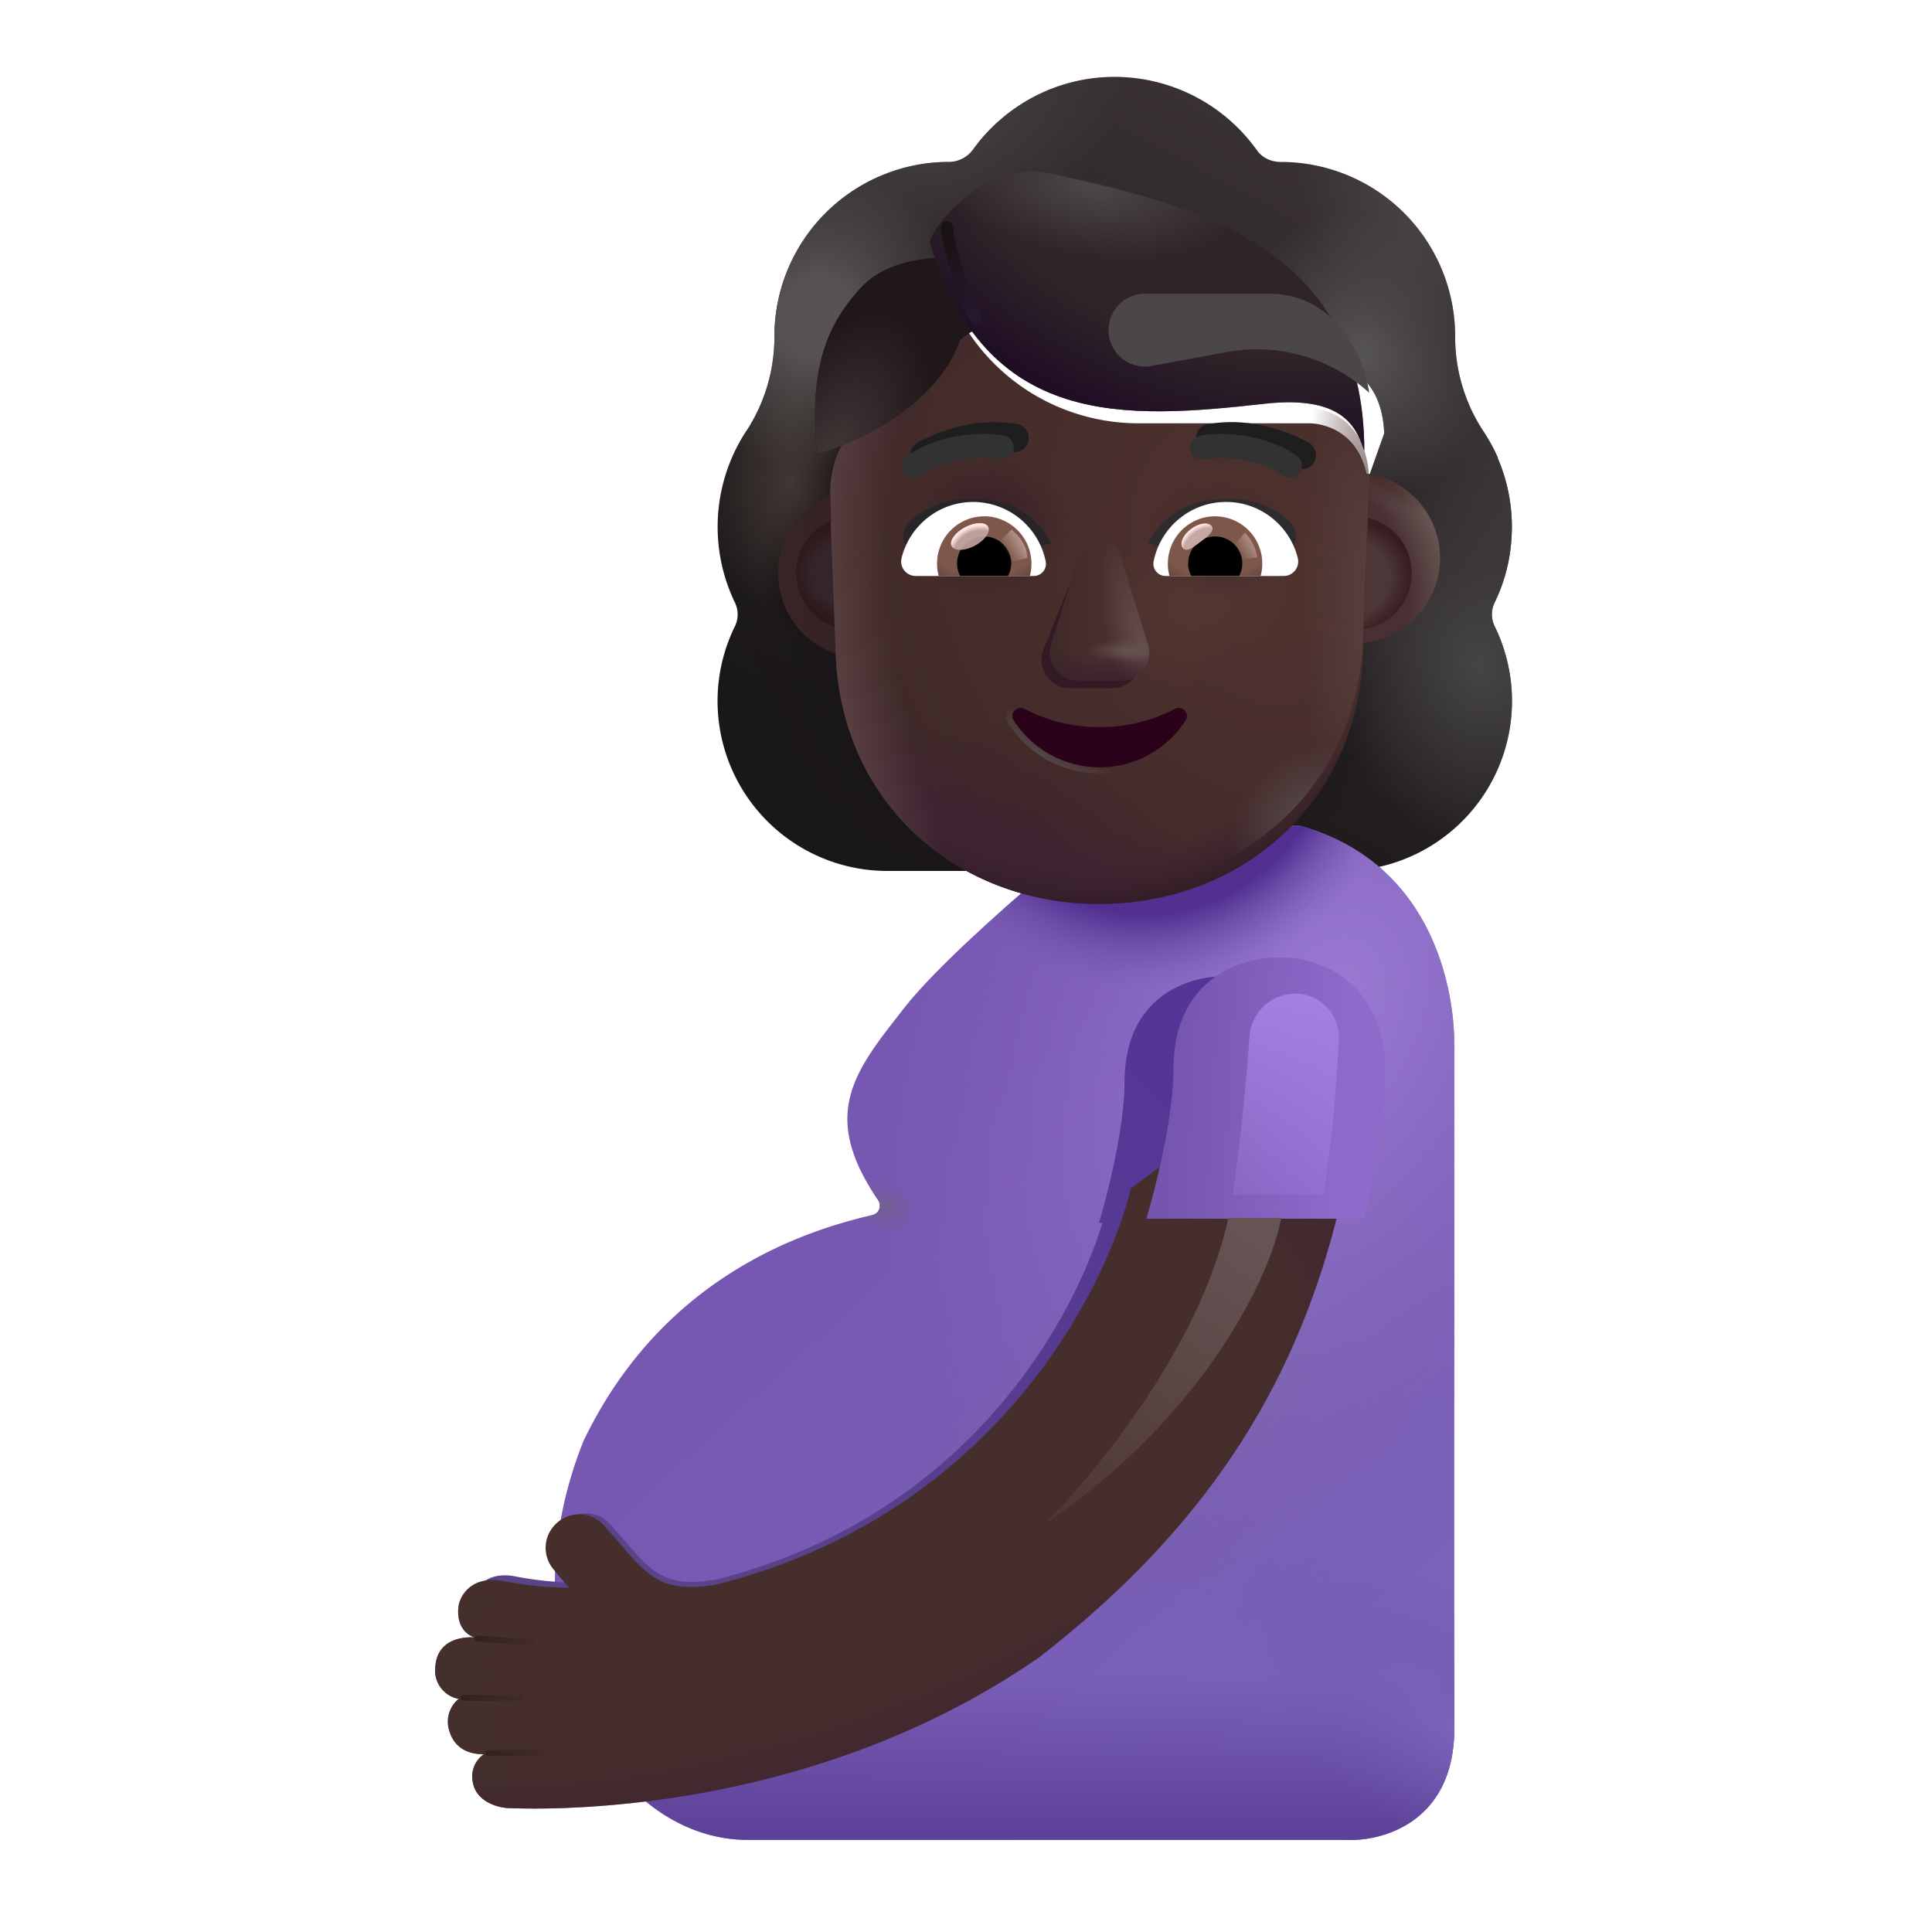 <svg xmlns="http://www.w3.org/2000/svg" fill="none" viewBox="0 0 32 32"><g fill-rule="evenodd" clip-rule="evenodd" filter="url(#svg-dd7e0a62-b08e-4220-83e1-382b5c344884-a)"><path fill="url(#svg-bc1b0e7f-1495-419b-8446-256119993c9a-b)" d="M24.507 10.727c.186-.381.284-.806.284-1.25 0-.409-.085-.793-.236-1.143h.005a3 3 0 0 0-.246-.45l-.002-.002a2.84 2.84 0 0 1-.46-1.551v-.009a2.89 2.89 0 0 0-2.89-2.89c-.16 0-.31-.07-.4-.203a2.9 2.9 0 0 0-2.348-1.206c-.966 0-1.826.479-2.349 1.206a.5.5 0 0 1-.399.204h-.074a2.89 2.89 0 0 0-2.815 2.89v.008c0 .55-.16 1.09-.46 1.551l-.003.003a2.89 2.89 0 0 0-.193 2.842.45.45 0 0 1 0 .399 2.814 2.814 0 0 0 2.535 4.05h7.516a2.814 2.814 0 0 0 2.535-4.05.45.45 0 0 1 0-.399m-10.738-2.34h-.01l1.05 2.063c.107 2.454 1.065 0 3.405 0s3.36 2.732 3.468.277l.995-2.8c-.047-1.09-.837-1.167-.995-1.167h-2.82a3.38 3.38 0 0 1-2.793-1.465.23.23 0 0 0-.404.044l-.072.17a2.02 2.02 0 0 1-1.132 1.117c-.207.107-.692.43-.71 1.26l.01.268z"/><path fill="url(#svg-bb753ce8-629a-42c4-af30-0c9ac4bc17fa-c)" d="M24.507 10.727c.186-.381.284-.806.284-1.25 0-.409-.085-.793-.236-1.143h.005a3 3 0 0 0-.246-.45l-.002-.002a2.84 2.84 0 0 1-.46-1.551v-.009a2.89 2.89 0 0 0-2.89-2.89c-.16 0-.31-.07-.4-.203a2.9 2.9 0 0 0-2.348-1.206c-.966 0-1.826.479-2.349 1.206a.5.5 0 0 1-.399.204h-.074a2.89 2.89 0 0 0-2.815 2.89v.008c0 .55-.16 1.09-.46 1.551l-.003.003a2.89 2.89 0 0 0-.193 2.842.45.45 0 0 1 0 .399 2.814 2.814 0 0 0 2.535 4.05h7.516a2.814 2.814 0 0 0 2.535-4.05.45.45 0 0 1 0-.399m-10.738-2.34h-.01l1.05 2.063c.107 2.454 1.065 0 3.405 0s3.36 2.732 3.468.277l.995-2.8c-.047-1.09-.837-1.167-.995-1.167h-2.82a3.38 3.38 0 0 1-2.793-1.465.23.23 0 0 0-.404.044l-.072.17a2.02 2.02 0 0 1-1.132 1.117c-.207.107-.692.43-.71 1.26l.01.268z"/><path fill="url(#svg-cd98f285-8cc9-4f3c-8ebc-49899e551c7e-d)" d="M24.507 10.727c.186-.381.284-.806.284-1.25 0-.409-.085-.793-.236-1.143h.005a3 3 0 0 0-.246-.45l-.002-.002a2.84 2.84 0 0 1-.46-1.551v-.009a2.89 2.89 0 0 0-2.89-2.89c-.16 0-.31-.07-.4-.203a2.9 2.9 0 0 0-2.348-1.206c-.966 0-1.826.479-2.349 1.206a.5.5 0 0 1-.399.204h-.074a2.89 2.89 0 0 0-2.815 2.89v.008c0 .55-.16 1.09-.46 1.551l-.003.003a2.89 2.89 0 0 0-.193 2.842.45.45 0 0 1 0 .399 2.814 2.814 0 0 0 2.535 4.05h7.516a2.814 2.814 0 0 0 2.535-4.05.45.45 0 0 1 0-.399m-10.738-2.34h-.01l1.05 2.063c.107 2.454 1.065 0 3.405 0s3.36 2.732 3.468.277l.995-2.8c-.047-1.09-.837-1.167-.995-1.167h-2.82a3.38 3.38 0 0 1-2.793-1.465.23.23 0 0 0-.404.044l-.072.17a2.02 2.02 0 0 1-1.132 1.117c-.207.107-.692.43-.71 1.26l.01.268z"/><path fill="url(#svg-f6a61331-508d-4d37-addb-0a2064e63d24-e)" d="M24.507 10.727c.186-.381.284-.806.284-1.25 0-.409-.085-.793-.236-1.143h.005a3 3 0 0 0-.246-.45l-.002-.002a2.84 2.84 0 0 1-.46-1.551v-.009a2.89 2.89 0 0 0-2.89-2.89c-.16 0-.31-.07-.4-.203a2.9 2.9 0 0 0-2.348-1.206c-.966 0-1.826.479-2.349 1.206a.5.5 0 0 1-.399.204h-.074a2.89 2.89 0 0 0-2.815 2.89v.008c0 .55-.16 1.09-.46 1.551l-.003.003a2.89 2.89 0 0 0-.193 2.842.45.45 0 0 1 0 .399 2.814 2.814 0 0 0 2.535 4.05h7.516a2.814 2.814 0 0 0 2.535-4.05.45.45 0 0 1 0-.399m-10.738-2.34h-.01l1.05 2.063c.107 2.454 1.065 0 3.405 0s3.36 2.732 3.468.277l.995-2.8c-.047-1.09-.837-1.167-.995-1.167h-2.82a3.38 3.38 0 0 1-2.793-1.465.23.23 0 0 0-.404.044l-.072.17a2.02 2.02 0 0 1-1.132 1.117c-.207.107-.692.43-.71 1.26l.01.268z"/><path fill="url(#svg-da92e9cc-63a0-412b-96cb-4e73b5a45426-f)" d="M24.507 10.727c.186-.381.284-.806.284-1.25 0-.409-.085-.793-.236-1.143h.005a3 3 0 0 0-.246-.45l-.002-.002a2.84 2.84 0 0 1-.46-1.551v-.009a2.89 2.89 0 0 0-2.89-2.89c-.16 0-.31-.07-.4-.203a2.9 2.9 0 0 0-2.348-1.206c-.966 0-1.826.479-2.349 1.206a.5.5 0 0 1-.399.204h-.074a2.89 2.89 0 0 0-2.815 2.89v.008c0 .55-.16 1.09-.46 1.551l-.003.003a2.89 2.89 0 0 0-.193 2.842.45.45 0 0 1 0 .399 2.814 2.814 0 0 0 2.535 4.05h7.516a2.814 2.814 0 0 0 2.535-4.05.45.45 0 0 1 0-.399m-10.738-2.34h-.01l1.05 2.063c.107 2.454 1.065 0 3.405 0s3.36 2.732 3.468.277l.995-2.8c-.047-1.09-.837-1.167-.995-1.167h-2.82a3.38 3.38 0 0 1-2.793-1.465.23.23 0 0 0-.404.044l-.072.17a2.02 2.02 0 0 1-1.132 1.117c-.207.107-.692.43-.71 1.26l.01.268z"/><path fill="url(#svg-11ca3d12-88fa-4787-8431-d1dfb02e5b24-g)" d="M24.507 10.727c.186-.381.284-.806.284-1.25 0-.409-.085-.793-.236-1.143h.005a3 3 0 0 0-.246-.45l-.002-.002a2.84 2.84 0 0 1-.46-1.551v-.009a2.89 2.89 0 0 0-2.89-2.89c-.16 0-.31-.07-.4-.203a2.9 2.9 0 0 0-2.348-1.206c-.966 0-1.826.479-2.349 1.206a.5.5 0 0 1-.399.204h-.074a2.89 2.89 0 0 0-2.815 2.89v.008c0 .55-.16 1.09-.46 1.551l-.003.003a2.89 2.89 0 0 0-.193 2.842.45.45 0 0 1 0 .399 2.814 2.814 0 0 0 2.535 4.05h7.516a2.814 2.814 0 0 0 2.535-4.05.45.45 0 0 1 0-.399m-10.738-2.34h-.01l1.05 2.063c.107 2.454 1.065 0 3.405 0s3.36 2.732 3.468.277l.995-2.8c-.047-1.09-.837-1.167-.995-1.167h-2.82a3.38 3.38 0 0 1-2.793-1.465.23.23 0 0 0-.404.044l-.072.17a2.02 2.02 0 0 1-1.132 1.117c-.207.107-.692.43-.71 1.26l.01.268z"/><path fill="url(#svg-56cc9e4f-3746-4227-b785-52af8e46b61a-h)" d="M24.507 10.727c.186-.381.284-.806.284-1.25 0-.409-.085-.793-.236-1.143h.005a3 3 0 0 0-.246-.45l-.002-.002a2.84 2.84 0 0 1-.46-1.551v-.009a2.89 2.89 0 0 0-2.89-2.89c-.16 0-.31-.07-.4-.203a2.9 2.9 0 0 0-2.348-1.206c-.966 0-1.826.479-2.349 1.206a.5.5 0 0 1-.399.204h-.074a2.89 2.89 0 0 0-2.815 2.89v.008c0 .55-.16 1.09-.46 1.551l-.003.003a2.89 2.89 0 0 0-.193 2.842.45.45 0 0 1 0 .399 2.814 2.814 0 0 0 2.535 4.05h7.516a2.814 2.814 0 0 0 2.535-4.05.45.45 0 0 1 0-.399m-10.738-2.34h-.01l1.05 2.063c.107 2.454 1.065 0 3.405 0s3.36 2.732 3.468.277l.995-2.8c-.047-1.09-.837-1.167-.995-1.167h-2.82a3.38 3.38 0 0 1-2.793-1.465.23.23 0 0 0-.404.044l-.072.17a2.02 2.02 0 0 1-1.132 1.117c-.207.107-.692.43-.71 1.26l.01.268z"/><path fill="url(#svg-be107cf7-f528-41b0-9519-902c0548e3ec-i)" d="M24.507 10.727c.186-.381.284-.806.284-1.25 0-.409-.085-.793-.236-1.143h.005a3 3 0 0 0-.246-.45l-.002-.002a2.84 2.84 0 0 1-.46-1.551v-.009a2.89 2.89 0 0 0-2.89-2.89c-.16 0-.31-.07-.4-.203a2.9 2.9 0 0 0-2.348-1.206c-.966 0-1.826.479-2.349 1.206a.5.5 0 0 1-.399.204h-.074a2.89 2.89 0 0 0-2.815 2.89v.008c0 .55-.16 1.09-.46 1.551l-.003.003a2.89 2.89 0 0 0-.193 2.842.45.45 0 0 1 0 .399 2.814 2.814 0 0 0 2.535 4.05h7.516a2.814 2.814 0 0 0 2.535-4.05.45.45 0 0 1 0-.399m-10.738-2.34h-.01l1.05 2.063c.107 2.454 1.065 0 3.405 0s3.36 2.732 3.468.277l.995-2.8c-.047-1.09-.837-1.167-.995-1.167h-2.82a3.38 3.38 0 0 1-2.793-1.465.23.23 0 0 0-.404.044l-.072.17a2.02 2.02 0 0 1-1.132 1.117c-.207.107-.692.43-.71 1.26l.01.268z"/><path fill="url(#svg-60bf7743-dffa-414a-b971-96fca5091042-j)" d="M24.507 10.727c.186-.381.284-.806.284-1.25 0-.409-.085-.793-.236-1.143h.005a3 3 0 0 0-.246-.45l-.002-.002a2.84 2.84 0 0 1-.46-1.551v-.009a2.89 2.89 0 0 0-2.89-2.89c-.16 0-.31-.07-.4-.203a2.9 2.9 0 0 0-2.348-1.206c-.966 0-1.826.479-2.349 1.206a.5.5 0 0 1-.399.204h-.074a2.89 2.89 0 0 0-2.815 2.89v.008c0 .55-.16 1.09-.46 1.551l-.003.003a2.89 2.89 0 0 0-.193 2.842.45.45 0 0 1 0 .399 2.814 2.814 0 0 0 2.535 4.05h7.516a2.814 2.814 0 0 0 2.535-4.05.45.45 0 0 1 0-.399m-10.738-2.34h-.01l1.05 2.063c.107 2.454 1.065 0 3.405 0s3.36 2.732 3.468.277l.995-2.8c-.047-1.09-.837-1.167-.995-1.167h-2.82a3.38 3.38 0 0 1-2.793-1.465.23.23 0 0 0-.404.044l-.072.17a2.02 2.02 0 0 1-1.132 1.117c-.207.107-.692.43-.71 1.26l.01.268z"/><path fill="url(#svg-759f4268-3a23-4440-ac6d-dee243c188c5-k)" d="M24.507 10.727c.186-.381.284-.806.284-1.25 0-.409-.085-.793-.236-1.143h.005a3 3 0 0 0-.246-.45l-.002-.002a2.84 2.84 0 0 1-.46-1.551v-.009a2.89 2.89 0 0 0-2.89-2.89c-.16 0-.31-.07-.4-.203a2.9 2.9 0 0 0-2.348-1.206c-.966 0-1.826.479-2.349 1.206a.5.5 0 0 1-.399.204h-.074a2.89 2.89 0 0 0-2.815 2.89v.008c0 .55-.16 1.09-.46 1.551l-.003.003a2.89 2.89 0 0 0-.193 2.842.45.45 0 0 1 0 .399 2.814 2.814 0 0 0 2.535 4.05h7.516a2.814 2.814 0 0 0 2.535-4.05.45.45 0 0 1 0-.399m-10.738-2.34h-.01l1.05 2.063c.107 2.454 1.065 0 3.405 0s3.36 2.732 3.468.277l.995-2.8c-.047-1.09-.837-1.167-.995-1.167h-2.82a3.38 3.38 0 0 1-2.793-1.465.23.23 0 0 0-.404.044l-.072.17a2.02 2.02 0 0 1-1.132 1.117c-.207.107-.692.43-.71 1.26l.01.268z"/><path fill="url(#svg-78667c7e-ce7d-4fc8-a232-0867f2ad3a82-l)" d="M24.507 10.727c.186-.381.284-.806.284-1.25 0-.409-.085-.793-.236-1.143h.005a3 3 0 0 0-.246-.45l-.002-.002a2.84 2.84 0 0 1-.46-1.551v-.009a2.89 2.89 0 0 0-2.89-2.89c-.16 0-.31-.07-.4-.203a2.9 2.9 0 0 0-2.348-1.206c-.966 0-1.826.479-2.349 1.206a.5.5 0 0 1-.399.204h-.074a2.89 2.89 0 0 0-2.815 2.89v.008c0 .55-.16 1.09-.46 1.551l-.003.003a2.89 2.89 0 0 0-.193 2.842.45.45 0 0 1 0 .399 2.814 2.814 0 0 0 2.535 4.05h7.516a2.814 2.814 0 0 0 2.535-4.05.45.45 0 0 1 0-.399m-10.738-2.34h-.01l1.05 2.063c.107 2.454 1.065 0 3.405 0s3.36 2.732 3.468.277l.995-2.8c-.047-1.09-.837-1.167-.995-1.167h-2.82a3.38 3.38 0 0 1-2.793-1.465.23.23 0 0 0-.404.044l-.072.17a2.02 2.02 0 0 1-1.132 1.117c-.207.107-.692.43-.71 1.26l.01.268z"/><path fill="url(#svg-66dfd729-8494-4275-8a83-3b55f9cd00e8-m)" d="M24.507 10.727c.186-.381.284-.806.284-1.25 0-.409-.085-.793-.236-1.143h.005a3 3 0 0 0-.246-.45l-.002-.002a2.84 2.84 0 0 1-.46-1.551v-.009a2.89 2.89 0 0 0-2.89-2.89c-.16 0-.31-.07-.4-.203a2.9 2.9 0 0 0-2.348-1.206c-.966 0-1.826.479-2.349 1.206a.5.5 0 0 1-.399.204h-.074a2.89 2.89 0 0 0-2.815 2.89v.008c0 .55-.16 1.09-.46 1.551l-.003.003a2.89 2.89 0 0 0-.193 2.842.45.45 0 0 1 0 .399 2.814 2.814 0 0 0 2.535 4.05h7.516a2.814 2.814 0 0 0 2.535-4.05.45.45 0 0 1 0-.399m-10.738-2.34h-.01l1.05 2.063c.107 2.454 1.065 0 3.405 0s3.36 2.732 3.468.277l.995-2.8c-.047-1.09-.837-1.167-.995-1.167h-2.82a3.38 3.38 0 0 1-2.793-1.465.23.23 0 0 0-.404.044l-.072.17a2.02 2.02 0 0 1-1.132 1.117c-.207.107-.692.43-.71 1.26l.01.268z"/></g><g filter="url(#svg-281cbb32-9a8b-453a-b524-1556ceadbe19-n)"><path fill="url(#svg-5771a514-de35-43bf-bb5a-6fd625b6fe93-o)" d="M13.479 16.192c.687-.875 2.474-2.375 3.28-3.015h3.267c2.15.587 2.562 2.625 2.562 3.625V28.13c0 1.562-1.208 1.88-1.812 1.844h-9.891c-2.281 0-4.093-3.188-2.719-6.61 1.264-2.63 3.502-3.447 4.787-3.74a.16.16 0 0 0 .093-.243c-.98-1.43-.39-2.141.433-3.189"/><path fill="url(#svg-191f1b5b-c0b5-4ad7-bb1a-547dec9a27a5-p)" d="M13.479 16.192c.687-.875 2.474-2.375 3.28-3.015h3.267c2.15.587 2.562 2.625 2.562 3.625V28.13c0 1.562-1.208 1.88-1.812 1.844h-9.891c-2.281 0-4.093-3.188-2.719-6.61 1.264-2.63 3.502-3.447 4.787-3.74a.16.16 0 0 0 .093-.243c-.98-1.43-.39-2.141.433-3.189"/><path fill="url(#svg-1355d29b-019a-4d83-a2b3-f607981b0d34-q)" d="M13.479 16.192c.687-.875 2.474-2.375 3.28-3.015h3.267c2.15.587 2.562 2.625 2.562 3.625V28.13c0 1.562-1.208 1.88-1.812 1.844h-9.891c-2.281 0-4.093-3.188-2.719-6.61 1.264-2.63 3.502-3.447 4.787-3.74a.16.16 0 0 0 .093-.243c-.98-1.43-.39-2.141.433-3.189"/><path fill="url(#svg-e82bbe96-c3cb-4519-8109-60ffcc7517ad-r)" d="M13.479 16.192c.687-.875 2.474-2.375 3.28-3.015h3.267c2.15.587 2.562 2.625 2.562 3.625V28.13c0 1.562-1.208 1.88-1.812 1.844h-9.891c-2.281 0-4.093-3.188-2.719-6.61 1.264-2.63 3.502-3.447 4.787-3.74a.16.16 0 0 0 .093-.243c-.98-1.43-.39-2.141.433-3.189"/><path fill="url(#svg-b2ba52bc-c6b9-48f7-97bb-063ef74d0bcc-s)" d="M13.479 16.192c.687-.875 2.474-2.375 3.28-3.015h3.267c2.15.587 2.562 2.625 2.562 3.625V28.13c0 1.562-1.208 1.88-1.812 1.844h-9.891c-2.281 0-4.093-3.188-2.719-6.61 1.264-2.63 3.502-3.447 4.787-3.74a.16.16 0 0 0 .093-.243c-.98-1.43-.39-2.141.433-3.189"/><path fill="url(#svg-aa0e987b-6efc-479c-876e-380b4af74458-t)" d="M13.479 16.192c.687-.875 2.474-2.375 3.28-3.015h3.267c2.15.587 2.562 2.625 2.562 3.625V28.13c0 1.562-1.208 1.88-1.812 1.844h-9.891c-2.281 0-4.093-3.188-2.719-6.61 1.264-2.63 3.502-3.447 4.787-3.74a.16.16 0 0 0 .093-.243c-.98-1.43-.39-2.141.433-3.189"/><path fill="url(#svg-1676ecff-d52b-4449-b39e-1ba5432b69e1-u)" d="M13.479 16.192c.687-.875 2.474-2.375 3.28-3.015h3.267c2.15.587 2.562 2.625 2.562 3.625V28.13c0 1.562-1.208 1.88-1.812 1.844h-9.891c-2.281 0-4.093-3.188-2.719-6.61 1.264-2.63 3.502-3.447 4.787-3.74a.16.16 0 0 0 .093-.243c-.98-1.43-.39-2.141.433-3.189"/><path fill="url(#svg-31dd49dd-0991-4562-8cd7-25959f0076b5-v)" d="M13.479 16.192c.687-.875 2.474-2.375 3.28-3.015h3.267c2.15.587 2.562 2.625 2.562 3.625V28.13c0 1.562-1.208 1.88-1.812 1.844h-9.891c-2.281 0-4.093-3.188-2.719-6.61 1.264-2.63 3.502-3.447 4.787-3.74a.16.16 0 0 0 .093-.243c-.98-1.43-.39-2.141.433-3.189"/></g><g filter="url(#svg-a8152d33-cad5-4f66-bd6f-6370efc17023-w)"><path fill="url(#svg-e92e1881-d442-4a1d-89d4-e83c32df1c53-x)" d="M20.33 16.174c-.568-.03-1.704.276-1.704 1.75 0 .752-.283 1.867-.424 2.33h.058c-.526 1.723-2.32 4.874-6.386 5.905-.765.138-1.032-.064-1.428-.525a27 27 0 0 0-.348-.396.52.52 0 0 0-.748-.025.52.52 0 0 0-.048.7c.093.116.187.228.256.3a5.6 5.6 0 0 1-1.01-.1c-.534-.11-.697.249-.718.373-.027.153 1.515.324 1.76.416-.202-.009-.569.046-.604.447a.455.455 0 0 0 .364.516c-.07.054-1.742.317-1.672.57.1.363.423.382.543.382a.43.43 0 0 0-.171.434c.051.309.397.409.595.409h.048c.52.015 4.622.127 8.21-2.359 2.773-2.146 4.071-4.421 4.698-7.019l-.288-.027h.288a9.8 9.8 0 0 0 .331-2.23c.046-1.308-.847-1.851-1.602-1.851"/></g><g filter="url(#svg-176b2719-2d6d-4469-b3c4-1046dd8b1975-y)"><path fill="#462E2C" d="M11.882 26.24c4.56-1.155 6.421-4.827 6.85-6.557l2.703-2.005.752 2.307c-.664 2.752-2.04 5.192-4.977 7.466-3.972 2.752-8.539 2.498-8.749 2.498s-.576-.105-.63-.433a.45.45 0 0 1 .181-.46c-.127 0-.47-.02-.575-.405a.49.49 0 0 1 .16-.512.48.48 0 0 1-.385-.547c.037-.425.426-.483.64-.473-.26-.098-.282-.37-.254-.532.022-.132.195-.512.76-.395a6 6 0 0 0 1.07.106 6 6 0 0 1-.27-.317.55.55 0 0 1 .05-.742.55.55 0 0 1 .793.025c.112.126.24.27.368.42.42.488.703.703 1.513.557"/></g><path fill="url(#svg-9ac4708c-c028-4c7a-835c-8f4a1a7f37bc-z)" d="M11.882 26.24c4.56-1.155 6.421-4.827 6.85-6.557l3.454.302c-.663 2.752-2.038 5.192-4.976 7.466-3.972 2.752-8.539 2.498-8.749 2.498s-.576-.105-.63-.433a.45.45 0 0 1 .181-.46c-.127 0-.47-.02-.575-.405a.49.49 0 0 1 .16-.512.48.48 0 0 1-.385-.547c.037-.425.426-.483.64-.473-.26-.098-.282-.37-.254-.532.022-.132.195-.512.76-.395a6 6 0 0 0 1.07.106 6 6 0 0 1-.27-.317.55.55 0 0 1 .05-.742.55.55 0 0 1 .793.026c.112.125.24.27.368.42.42.487.703.702 1.513.556"/><path fill="url(#svg-ae585b53-52e9-4f31-8e5b-35b796405328-A)" d="M11.882 26.24c4.56-1.155 6.421-4.827 6.85-6.557l3.454.302c-.663 2.752-2.038 5.192-4.976 7.466-3.972 2.752-8.539 2.498-8.749 2.498s-.576-.105-.63-.433a.45.45 0 0 1 .181-.46c-.127 0-.47-.02-.575-.405a.49.49 0 0 1 .16-.512.48.48 0 0 1-.385-.547c.037-.425.426-.483.64-.473-.26-.098-.282-.37-.254-.532.022-.132.195-.512.76-.395a6 6 0 0 0 1.07.106 6 6 0 0 1-.27-.317.55.55 0 0 1 .05-.742.55.55 0 0 1 .793.026c.112.125.24.27.368.42.42.487.703.702 1.513.556"/><g filter="url(#svg-25cb47df-0077-420f-a8ff-d4e9cd2407af-B)"><path fill="url(#svg-c9344015-9da8-4fa0-8afa-0c844a5430f9-C)" d="M19.035 17.517c0-1.562 1.204-1.887 1.806-1.855.8 0 1.746.576 1.698 1.962a10.4 10.4 0 0 1-.352 2.362h-3.6c.149-.492.448-1.673.448-2.47"/></g><g filter="url(#svg-0fb1f042-8b71-4fa3-a43c-e24c49ddffe5-D)"><path fill="url(#svg-8badf73f-7c35-4901-9091-5c449ca36952-E)" d="M20.694 17.177a36 36 0 0 1-.277 2.61h1.5c.148-.873.224-1.863.258-2.581a.72.72 0 0 0-.726-.748.764.764 0 0 0-.755.72"/></g><g filter="url(#svg-2fb372c4-8ebe-474e-8de8-c210d5861d80-F)"><path stroke="url(#svg-5176f332-2b5b-41b1-a4f3-51dd6f50bab9-G)" stroke-linecap="round" stroke-width=".1" d="M7.91 27.138c.174.013.6.045.906.07"/></g><g filter="url(#svg-dd08e627-82a3-4244-9499-3234a00765db-H)"><path stroke="url(#svg-5308e6a1-67fe-44e1-9210-2531a48e77cb-I)" stroke-linecap="round" stroke-width=".1" d="M7.676 28.122h.96"/></g><g filter="url(#svg-3044e3f0-ddb6-420f-af61-491a36c58661-J)"><path stroke="url(#svg-568920e4-99aa-4d48-a9ce-b94923f1a27f-K)" stroke-linecap="round" stroke-width=".1" d="M8.086 29.036h.906"/></g><path fill="url(#svg-7880f1a0-2494-4837-be38-93091a60e8c8-L)" d="M18.525 13.68c.219.008.447.026.674.043-.227-.017-.446-.035-.674-.043"/><path fill="url(#svg-d4ec4ea0-e5ae-41d0-8008-1e3d9c7a680d-M)" d="M18.236 13.68H18.2c.087 0 .166 0 .254.008-.07-.008-.15-.008-.22-.008"/><g filter="url(#svg-cfc2a09b-0178-4de6-b288-2999b0875d69-N)"><path fill="url(#svg-21aa3d6b-215c-44f9-afbf-db2301ce7d92-O)" d="M14.11 10.903a1.41 1.41 0 1 0 0-2.819 1.41 1.41 0 0 0 0 2.819"/></g><g filter="url(#svg-b453a698-da82-4d34-a24b-416e25b20c02-P)"><path fill="url(#svg-48bc0686-2355-4c0f-8ce1-feac7fa76fab-Q)" d="M22.442 10.903a1.41 1.41 0 1 0 0-2.82 1.41 1.41 0 0 0 0 2.82"/><path fill="url(#svg-67e71ba7-6f6b-4d3d-8f5c-1a63a57aeee9-R)" d="M22.442 10.903a1.41 1.41 0 1 0 0-2.82 1.41 1.41 0 0 0 0 2.82"/></g><g filter="url(#svg-22de51bd-699f-43ec-b060-6ca3096c39b6-S)"><path fill="#4C3637" d="M22.442 10.433a.94.94 0 1 0 0-1.881.94.94 0 0 0 0 1.881"/><path fill="url(#svg-fc6691c5-5f1d-464d-820d-78264730cd0d-T)" d="M22.442 10.433a.94.94 0 1 0 0-1.881.94.94 0 0 0 0 1.881"/></g><g filter="url(#svg-c5f61de0-7df3-4a2f-b830-350ea66cee3a-U)"><path fill="#35252B" d="M14.127 10.433a.94.94 0 1 0 0-1.881.94.94 0 0 0 0 1.881"/><path fill="url(#svg-52297cce-3366-434d-8460-2757cb01ad36-V)" d="M14.127 10.433a.94.94 0 1 0 0-1.881.94.94 0 0 0 0 1.881"/></g><g filter="url(#svg-19fc364f-1e7d-46fb-90e9-d0667ced83c6-W)"><path fill="url(#svg-8a7288de-2bc1-4662-b396-5cb2bab88812-X)" d="M13.759 8.387h.01l-.009-.232-.008-.269c.017-.83.502-1.152.709-1.26q.022-.006.045-.017l.045-.018c.467-.215.844-.59 1.042-1.081l.072-.17a.23.23 0 0 1 .404-.045 3.38 3.38 0 0 0 2.793 1.466h2.82c.158 0 .948.076.995 1.166l-.104 2.692c-.108 2.454-2.025 4.102-4.365 4.102s-4.256-1.648-4.364-4.102z"/><path fill="url(#svg-31cef4cc-8923-495d-8895-edb4380ea054-Y)" d="M13.759 8.387h.01l-.009-.232-.008-.269c.017-.83.502-1.152.709-1.26q.022-.006.045-.017l.045-.018c.467-.215.844-.59 1.042-1.081l.072-.17a.23.23 0 0 1 .404-.045 3.38 3.38 0 0 0 2.793 1.466h2.82c.158 0 .948.076.995 1.166l-.104 2.692c-.108 2.454-2.025 4.102-4.365 4.102s-4.256-1.648-4.364-4.102z"/><path fill="url(#svg-49bcfdb9-f4ab-4638-b08a-19c819bc4cf8-Z)" d="M13.759 8.387h.01l-.009-.232-.008-.269c.017-.83.502-1.152.709-1.26q.022-.006.045-.017l.045-.018c.467-.215.844-.59 1.042-1.081l.072-.17a.23.23 0 0 1 .404-.045 3.38 3.38 0 0 0 2.793 1.466h2.82c.158 0 .948.076.995 1.166l-.104 2.692c-.108 2.454-2.025 4.102-4.365 4.102s-4.256-1.648-4.364-4.102z"/><path fill="url(#svg-a28745a6-ee85-40a8-9d56-0c30f416da1d-aa)" d="M13.759 8.387h.01l-.009-.232-.008-.269c.017-.83.502-1.152.709-1.26q.022-.006.045-.017l.045-.018c.467-.215.844-.59 1.042-1.081l.072-.17a.23.23 0 0 1 .404-.045 3.38 3.38 0 0 0 2.793 1.466h2.82c.158 0 .948.076.995 1.166l-.104 2.692c-.108 2.454-2.025 4.102-4.365 4.102s-4.256-1.648-4.364-4.102z"/><path fill="url(#svg-aecbfec7-99e0-4396-b3ad-0573a9f84735-ab)" d="M13.759 8.387h.01l-.009-.232-.008-.269c.017-.83.502-1.152.709-1.26q.022-.006.045-.017l.045-.018c.467-.215.844-.59 1.042-1.081l.072-.17a.23.23 0 0 1 .404-.045 3.38 3.38 0 0 0 2.793 1.466h2.82c.158 0 .948.076.995 1.166l-.104 2.692c-.108 2.454-2.025 4.102-4.365 4.102s-4.256-1.648-4.364-4.102z"/><path fill="url(#svg-5a6bbb78-0225-4c0c-b1dd-f894ddccc896-ac)" d="M13.759 8.387h.01l-.009-.232-.008-.269c.017-.83.502-1.152.709-1.26q.022-.006.045-.017l.045-.018c.467-.215.844-.59 1.042-1.081l.072-.17a.23.23 0 0 1 .404-.045 3.38 3.38 0 0 0 2.793 1.466h2.82c.158 0 .948.076.995 1.166l-.104 2.692c-.108 2.454-2.025 4.102-4.365 4.102s-4.256-1.648-4.364-4.102z"/><path fill="url(#svg-a3e93cfe-c4c8-493b-93d3-830038568a05-ad)" d="M13.759 8.387h.01l-.009-.232-.008-.269c.017-.83.502-1.152.709-1.26q.022-.006.045-.017l.045-.018c.467-.215.844-.59 1.042-1.081l.072-.17a.23.23 0 0 1 .404-.045 3.38 3.38 0 0 0 2.793 1.466h2.82c.158 0 .948.076.995 1.166l-.104 2.692c-.108 2.454-2.025 4.102-4.365 4.102s-4.256-1.648-4.364-4.102z"/><path fill="url(#svg-f96c5692-bf1b-4911-8547-9bfcd8e378c7-ae)" d="M13.759 8.387h.01l-.009-.232-.008-.269c.017-.83.502-1.152.709-1.26q.022-.006.045-.017l.045-.018c.467-.215.844-.59 1.042-1.081l.072-.17a.23.23 0 0 1 .404-.045 3.38 3.38 0 0 0 2.793 1.466h2.82c.158 0 .948.076.995 1.166l-.104 2.692c-.108 2.454-2.025 4.102-4.365 4.102s-4.256-1.648-4.364-4.102z"/></g><path fill="url(#svg-19c934da-2259-4618-be44-407893ca01d2-af)" d="M13.759 8.387h.01l-.009-.232-.008-.269c.017-.83.502-1.152.709-1.26q.022-.006.045-.017l.045-.018c.467-.215.844-.59 1.042-1.081l.072-.17a.23.23 0 0 1 .404-.045 3.38 3.38 0 0 0 2.793 1.466h2.82c.158 0 .948.076.995 1.166l-.104 2.692c-.108 2.454-2.025 4.102-4.365 4.102s-4.256-1.648-4.364-4.102z"/><path fill="url(#svg-84f4b553-6847-4cc8-bf9c-8235aa93c568-ag)" d="M13.759 8.387h.01l-.009-.232-.008-.269c.017-.83.502-1.152.709-1.26q.022-.006.045-.017l.045-.018c.467-.215.844-.59 1.042-1.081l.072-.17a.23.23 0 0 1 .404-.045 3.38 3.38 0 0 0 2.793 1.466h2.82c.158 0 .948.076.995 1.166l-.104 2.692c-.108 2.454-2.025 4.102-4.365 4.102s-4.256-1.648-4.364-4.102z"/><g filter="url(#svg-38f4d769-68c5-4c72-afb3-70cc63d0043c-ah)"><path fill="#331B25" d="m17.87 9.298-.599 1.489a.472.472 0 0 0 .456.612h.69c.322 0 .55-.31.455-.612l-.465-1.489c-.1-.33-.432-.33-.537 0"/></g><g filter="url(#svg-1bf454df-b70d-4fc3-ae8f-98ef9b22fff5-ai)"><path fill="#4A302D" d="m17.88 9.177-.466 1.489a.472.472 0 0 0 .456.612h.688c.323 0 .551-.31.456-.612l-.465-1.489c-.1-.33-.565-.33-.67 0"/><path fill="url(#svg-33409ab8-8126-48fe-aa46-ed0e3c8e3634-aj)" d="m17.88 9.177-.466 1.489a.472.472 0 0 0 .456.612h.688c.323 0 .551-.31.456-.612l-.465-1.489c-.1-.33-.565-.33-.67 0"/><path fill="url(#svg-e1127c7c-c56f-4703-b25a-00449906153e-ak)" d="m17.88 9.177-.466 1.489a.472.472 0 0 0 .456.612h.688c.323 0 .551-.31.456-.612l-.465-1.489c-.1-.33-.565-.33-.67 0"/><path fill="url(#svg-50c81c1b-02e5-4828-9597-876fe35d4af7-al)" d="m17.88 9.177-.466 1.489a.472.472 0 0 0 .456.612h.688c.323 0 .551-.31.456-.612l-.465-1.489c-.1-.33-.565-.33-.67 0"/><path fill="url(#svg-a2961485-e7f6-429d-aa5c-9cab1bb99fbf-am)" d="m17.88 9.177-.466 1.489a.472.472 0 0 0 .456.612h.688c.323 0 .551-.31.456-.612l-.465-1.489c-.1-.33-.565-.33-.67 0"/></g><g filter="url(#svg-98918583-8a63-4a9b-8814-7abb35a24ba3-an)"><path stroke="url(#svg-ca3556bd-791b-431a-bec8-e926a82fe92b-ao)" stroke-width=".2" d="M18.214 12.043c-.456 0-.885-.11-1.245-.302-.123-.064-.256.078-.178.192a1.692 1.692 0 0 0 2.846 0c.077-.119-.055-.256-.178-.192-.36.192-.784.302-1.245.302Z"/></g><path fill="#2A0219" d="M18.214 12.043c-.456 0-.885-.11-1.245-.302-.123-.064-.256.078-.178.192a1.692 1.692 0 0 0 2.846 0c.077-.119-.055-.256-.178-.192-.36.192-.784.302-1.245.302"/><g filter="url(#svg-0cc36e4a-4543-4204-a0ff-9c53739b2bc0-ap)"><path fill="#2D2B2E" d="M19.214 8.994c.233-.408.586-.731 1.347-.731.333 0 .654.092.94.323.235.19.203.433.02.524l-.486.278c-.571-.184-1.202-.209-1.82-.394"/></g><g filter="url(#svg-f618544e-4205-49ca-a450-1e490a22d73a-aq)"><path fill="#272528" d="M17.214 8.994c-.232-.408-.586-.731-1.346-.731-.334 0-.655.092-.94.323-.236.19-.204.433-.022.524l.487.278c.571-.184 1.203-.209 1.821-.394"/></g><g filter="url(#svg-b350198b-d578-4d79-b47b-b10ac5ab24f0-ar)"><path fill="#1E1E1E" d="m15.238 7.936-.003.002a.235.235 0 0 1-.242-.403h.001l.003-.002.008-.005a2 2 0 0 1 .13-.067c.087-.041.21-.094.36-.142a2.46 2.46 0 0 1 1.163-.095.235.235 0 0 1-.082.462c-.35-.061-.684 0-.939.08a2.4 2.4 0 0 0-.399.17"/></g><g filter="url(#svg-99b10233-9af1-47ba-9d1e-996cec23ff91-as)"><path fill="#1E1E1E" fill-rule="evenodd" d="m21.482 7.535-.12.202za.235.235 0 0 1-.241.404l-.004-.003-.02-.01-.08-.04a2.4 2.4 0 0 0-.3-.12 2 2 0 0 0-.938-.08.235.235 0 1 1-.082-.462c.45-.08.866 0 1.164.095a3 3 0 0 1 .489.21l.008.004.003.002z" clip-rule="evenodd"/></g><path fill="#fff" d="M20.308 8.314c.572 0 1.055.395 1.187.928a.24.24 0 0 1-.235.298h-1.954a.202.202 0 0 1-.199-.238c.11-.561.604-.988 1.201-.988"/><path fill="url(#svg-92d4ea44-c8fb-4bf1-911a-288379727ccf-at)" d="M20.127 8.552a.782.782 0 0 1 .753.987h-1.51a.785.785 0 0 1 .757-.988"/><path fill="#000" d="M19.68 9.333c0-.248.198-.447.447-.447a.446.446 0 0 1 .398.653h-.792a.4.4 0 0 1-.054-.206"/><g filter="url(#svg-e89a8c42-4108-4556-a943-47b2f7a118fd-au)"><path fill="#C7A7A3" d="M20.07 8.717c.055.074-.061.165-.194.264-.132.1-.23.169-.286.094-.056-.074.006-.215.139-.314.132-.099.285-.119.34-.044"/><path fill="url(#svg-f1938f9e-4771-4b6e-8b8e-4d89c5bf1c02-av)" d="M20.07 8.717c.055.074-.061.165-.194.264-.132.1-.23.169-.286.094-.056-.074.006-.215.139-.314.132-.099.285-.119.34-.044"/></g><g filter="url(#svg-38d990da-25c2-42b4-9608-40a764741d2f-aw)"><path fill="url(#svg-778d38ea-7154-4bcd-9d9a-f0eb02aeec77-ax)" d="M20.823 9.23a.74.74 0 0 0-.203-.405l-.227.25.102.2z"/></g><path fill="#fff" d="M16.12 8.314c-.572 0-1.055.395-1.187.928a.24.24 0 0 0 .235.298h1.954a.202.202 0 0 0 .199-.238 1.23 1.23 0 0 0-1.201-.988"/><path fill="url(#svg-41ae7dd5-a2ae-4a62-ac40-db06f76dd507-ay)" d="M16.301 8.552a.782.782 0 0 0-.753.987h1.51a.787.787 0 0 0-.757-.988"/><path fill="#000" d="M16.749 9.333a.446.446 0 0 0-.448-.447.446.446 0 0 0-.398.653h.792a.44.44 0 0 0 .054-.206"/><g filter="url(#svg-79608698-d771-416b-b2ac-3ded6fd84baf-az)"><path fill="url(#svg-cf70451f-e655-428f-82bd-f14ae19f52a4-aA)" d="M17.015 9.242c0-.252-.205-.42-.26-.471l-.253.244.155.316z"/></g><g filter="url(#svg-8aa7a9ae-30da-458a-9bf2-4e10cd5dc568-aB)" transform="rotate(-27.914 16.065 8.886)"><ellipse cx="16.065" cy="8.886" fill="#C7A7A3" fill-opacity=".9" rx=".341" ry=".173"/><ellipse cx="16.065" cy="8.886" fill="url(#svg-2291ee34-26e3-4c8f-b296-6fb5c141bf4a-aC)" rx=".341" ry=".173"/></g><g filter="url(#svg-c5668b9b-430a-492e-9bad-edb42cae7059-aD)"><path stroke="#323233" stroke-linecap="round" stroke-width=".4" d="M19.913 7.415c.282-.069.985-.034 1.454.302"/></g><g filter="url(#svg-a6c359e4-e39b-4964-8faf-32bc2f3a5962-aE)"><path stroke="#323233" stroke-linecap="round" stroke-width=".4" d="M16.593 7.415c-.283-.069-.985-.034-1.455.302"/></g><g filter="url(#svg-a52e09d3-6c27-495c-bbb4-424df02d9759-aF)"><path fill="#20171A" d="M13.775 4.248c.495-.524 1.432-.525 1.866-.447l.346 1.13c-.221-.034-.418.044-.585.206-.392 1.104-1.742 1.713-2.368 1.879-.13-1.307.096-2.085.74-2.768"/><path fill="url(#svg-75a8ddbb-cae3-4b63-831a-5c8d8c187c18-aG)" d="M13.775 4.248c.495-.524 1.432-.525 1.866-.447l.346 1.13c-.221-.034-.418.044-.585.206-.392 1.104-1.742 1.713-2.368 1.879-.13-1.307.096-2.085.74-2.768"/></g><g filter="url(#svg-ad0c6f51-c880-4e88-b38a-a3c86242b176-aH)"><path fill="#2F2428" d="M17.686 2.67c-.992-.219-1.883.77-1.986 1.138.921 3.104 3.252 2.934 5.553 2.679 1.377-.153 1.526.474 1.644.778 0-3.445-2.929-4.091-5.186-4.59z"/><path fill="url(#svg-dd959a45-692f-4a4e-9e47-f842a3274329-aI)" d="M17.686 2.67c-.992-.219-1.883.77-1.986 1.138.921 3.104 3.252 2.934 5.553 2.679 1.377-.153 1.526.474 1.644.778 0-3.445-2.929-4.091-5.186-4.59z"/><path fill="url(#svg-211784a6-dd9a-4439-af7f-dfb4df48a0cd-aJ)" d="M17.686 2.67c-.992-.219-1.883.77-1.986 1.138.921 3.104 3.252 2.934 5.553 2.679 1.377-.153 1.526.474 1.644.778 0-3.445-2.929-4.091-5.186-4.59z"/></g><g filter="url(#svg-b1b0a584-a1c1-48c0-8f16-3acf68ffa686-aK)"><path stroke="url(#svg-057e8697-fa49-4681-822d-5e5edb41e19b-aL)" stroke-linecap="round" stroke-width=".2" d="M15.682 3.764c.02.213.205 1.013.477 1.497"/></g><g filter="url(#svg-48924578-a59d-47d6-a325-2d3d14a24baf-aM)"><path fill="#4B4648" d="m20.322 5.831-1.249.23a.603.603 0 1 1-.11-1.196h2.05c1.213 0 1.615 1.222 1.664 1.64a2.76 2.76 0 0 0-2.355-.674"/></g><g filter="url(#svg-ace7332e-2ff0-4230-8744-57a0cb7d1fa9-aN)"><path fill="url(#svg-0bbfdcf5-ffc1-477e-9e07-c111ef427aca-aO)" d="M20.345 20.172c-.462 2.15-2.257 4.286-3.033 5.062 2.638-1.775 3.747-4.13 3.908-5.062z"/></g><defs><radialGradient id="svg-bb753ce8-629a-42c4-af30-0c9ac4bc17fa-c" cx="0" cy="0" r="1" gradientTransform="matrix(-.528 3.993 -4.988 -.66 17.95 11.683)" gradientUnits="userSpaceOnUse"><stop offset=".591" stop-color="#171418"/><stop offset="1" stop-color="#171418" stop-opacity="0"/></radialGradient><radialGradient id="svg-cd98f285-8cc9-4f3c-8ebc-49899e551c7e-d" cx="0" cy="0" r="1" gradientTransform="rotate(146.004 5.92 8.325)scale(3.046 4.002)" gradientUnits="userSpaceOnUse"><stop offset=".258" stop-color="#181518"/><stop offset="1" stop-color="#181518" stop-opacity="0"/></radialGradient><radialGradient id="svg-f6a61331-508d-4d37-addb-0a2064e63d24-e" cx="0" cy="0" r="1" gradientTransform="rotate(127.405 4.592 8.295)scale(1.885 1.447)" gradientUnits="userSpaceOnUse"><stop offset=".334" stop-color="#040101"/><stop offset="1" stop-color="#040101" stop-opacity="0"/></radialGradient><radialGradient id="svg-da92e9cc-63a0-412b-96cb-4e73b5a45426-f" cx="0" cy="0" r="1" gradientTransform="rotate(121.43 4.966 7.984)scale(2.168 1.527)" gradientUnits="userSpaceOnUse"><stop offset=".321" stop-color="#040002"/><stop offset="1" stop-color="#040002" stop-opacity="0"/></radialGradient><radialGradient id="svg-11ca3d12-88fa-4787-8431-d1dfb02e5b24-g" cx="0" cy="0" r="1" gradientTransform="rotate(62.272 5.55 13.741)scale(2.587 3.591)" gradientUnits="userSpaceOnUse"><stop stop-color="#474445"/><stop offset="1" stop-color="#474445" stop-opacity="0"/></radialGradient><radialGradient id="svg-56cc9e4f-3746-4227-b785-52af8e46b61a-h" cx="0" cy="0" r="1" gradientTransform="rotate(134.998 10.78 6.958)scale(1.785 2.495)" gradientUnits="userSpaceOnUse"><stop stop-color="#4A4446"/><stop offset="1" stop-color="#4A4446" stop-opacity="0"/></radialGradient><radialGradient id="svg-be107cf7-f528-41b0-9519-902c0548e3ec-i" cx="0" cy="0" r="1" gradientTransform="rotate(163.779 11.772 6.14)scale(1.682 3.507)" gradientUnits="userSpaceOnUse"><stop stop-color="#3B3638"/><stop offset="1" stop-color="#3B3638" stop-opacity="0"/></radialGradient><radialGradient id="svg-60bf7743-dffa-414a-b971-96fca5091042-j" cx="0" cy="0" r="1" gradientTransform="matrix(-2.466 .617 -.785 -3.141 24.262 11.741)" gradientUnits="userSpaceOnUse"><stop stop-color="#464444"/><stop offset="1" stop-color="#464444" stop-opacity="0"/></radialGradient><radialGradient id="svg-759f4268-3a23-4440-ac6d-dee243c188c5-k" cx="0" cy="0" r="1" gradientTransform="rotate(-108.843 13.546 -4.69)scale(2.453 1.94)" gradientUnits="userSpaceOnUse"><stop stop-color="#575455"/><stop offset="1" stop-color="#575455" stop-opacity="0"/></radialGradient><radialGradient id="svg-78667c7e-ce7d-4fc8-a232-0867f2ad3a82-l" cx="0" cy="0" r="1" gradientTransform="matrix(1.317 .138 -.224 2.134 12.835 8.715)" gradientUnits="userSpaceOnUse"><stop stop-color="#413733"/><stop offset="1" stop-color="#413733" stop-opacity="0"/></radialGradient><radialGradient id="svg-66dfd729-8494-4275-8a83-3b55f9cd00e8-m" cx="0" cy="0" r="1" gradientTransform="rotate(107.382 4.433 7.885)scale(2.557 2.357)" gradientUnits="userSpaceOnUse"><stop offset=".243" stop-color="#585352"/><stop offset="1" stop-color="#585352" stop-opacity="0"/></radialGradient><radialGradient id="svg-1355d29b-019a-4d83-a2b3-f607981b0d34-q" cx="0" cy="0" r="1" gradientTransform="rotate(143.412 5.631 14.18)scale(5.968 3.366)" gradientUnits="userSpaceOnUse"><stop stop-color="#755FA5"/><stop offset="1" stop-color="#755FA5" stop-opacity="0"/></radialGradient><radialGradient id="svg-e82bbe96-c3cb-4519-8109-60ffcc7517ad-r" cx="0" cy="0" r="1" gradientTransform="rotate(117.506 5.304 14.348)scale(10.217 6.657)" gradientUnits="userSpaceOnUse"><stop stop-color="#9C7CD3"/><stop offset="1" stop-color="#8563C2" stop-opacity="0"/></radialGradient><radialGradient id="svg-b2ba52bc-c6b9-48f7-97bb-063ef74d0bcc-s" cx="0" cy="0" r="1" gradientTransform="rotate(133.238 6.282 9.661)scale(4.311 4.071)" gradientUnits="userSpaceOnUse"><stop offset=".701" stop-color="#513091"/><stop offset="1" stop-color="#785CAD" stop-opacity="0"/></radialGradient><radialGradient id="svg-aa0e987b-6efc-479c-876e-380b4af74458-t" cx="0" cy="0" r="1" gradientTransform="rotate(-144.77 15.756 10.469)scale(4.379 1.861)" gradientUnits="userSpaceOnUse"><stop stop-color="#7A63B9"/><stop offset="1" stop-color="#6F56B0" stop-opacity="0"/></radialGradient><radialGradient id="svg-1676ecff-d52b-4449-b39e-1ba5432b69e1-u" cx="0" cy="0" r="1" gradientTransform="rotate(-140.774 9.442 11.606)scale(.988 .876)" gradientUnits="userSpaceOnUse"><stop stop-color="#423363"/><stop offset="1" stop-color="#423363" stop-opacity="0"/></radialGradient><radialGradient id="svg-31dd49dd-0991-4562-8cd7-25959f0076b5-v" cx="0" cy="0" r="1" gradientTransform="matrix(.562 .234 -.16 .385 13.125 19.48)" gradientUnits="userSpaceOnUse"><stop stop-color="#725E92"/><stop offset="1" stop-color="#725E92" stop-opacity="0"/></radialGradient><radialGradient id="svg-9ac4708c-c028-4c7a-835c-8f4a1a7f37bc-z" cx="0" cy="0" r="1" gradientTransform="rotate(172.312 10.092 13.637)scale(15.147 14.319)" gradientUnits="userSpaceOnUse"><stop offset=".843" stop-color="#432F2D" stop-opacity="0"/><stop offset="1" stop-color="#432F2D"/></radialGradient><radialGradient id="svg-ae585b53-52e9-4f31-8e5b-35b796405328-A" cx="0" cy="0" r="1" gradientTransform="matrix(1.719 5.591 -12.275 3.773 12.104 24.364)" gradientUnits="userSpaceOnUse"><stop offset=".713" stop-color="#3E2232" stop-opacity="0"/><stop offset="1" stop-color="#3E2232"/></radialGradient><radialGradient id="svg-48bc0686-2355-4c0f-8ce1-feac7fa76fab-Q" cx="0" cy="0" r="1" gradientTransform="matrix(2.18 -.991 1.21 2.662 21.752 9.878)" gradientUnits="userSpaceOnUse"><stop offset=".64" stop-color="#493033"/><stop offset=".944" stop-color="#6A5956"/></radialGradient><radialGradient id="svg-67e71ba7-6f6b-4d3d-8f5c-1a63a57aeee9-R" cx="0" cy="0" r="1" gradientTransform="matrix(1.152 .646 -.183 .326 22.655 8.02)" gradientUnits="userSpaceOnUse"><stop stop-color="#402824"/><stop offset="1" stop-color="#402824" stop-opacity="0"/></radialGradient><radialGradient id="svg-fc6691c5-5f1d-464d-820d-78264730cd0d-T" cx="0" cy="0" r="1" gradientTransform="matrix(1.322 -.098 .077 1.034 22.06 9.59)" gradientUnits="userSpaceOnUse"><stop offset=".719" stop-color="#371D1F" stop-opacity="0"/><stop offset="1" stop-color="#371D1F"/></radialGradient><radialGradient id="svg-52297cce-3366-434d-8460-2757cb01ad36-V" cx="0" cy="0" r="1" gradientTransform="matrix(-1.057 0 0 -.834 14.184 9.492)" gradientUnits="userSpaceOnUse"><stop offset=".667" stop-color="#2D181A" stop-opacity="0"/><stop offset="1" stop-color="#2D181A"/></radialGradient><radialGradient id="svg-8a7288de-2bc1-4662-b396-5cb2bab88812-X" cx="0" cy="0" r="1" gradientTransform="matrix(-5.696 2.627 -3.516 -7.624 20.718 9.022)" gradientUnits="userSpaceOnUse"><stop stop-color="#4F322E"/><stop offset="1" stop-color="#402A29"/></radialGradient><radialGradient id="svg-31cef4cc-8923-495d-8895-edb4380ea054-Y" cx="0" cy="0" r="1" gradientTransform="rotate(154.513 8.803 7.12)scale(1.976 1.376)" gradientUnits="userSpaceOnUse"><stop stop-color="#533632"/><stop offset="1" stop-color="#533632" stop-opacity="0"/></radialGradient><radialGradient id="svg-49bcfdb9-f4ab-4638-b08a-19c819bc4cf8-Z" cx="0" cy="0" r="1" gradientTransform="matrix(.94 -3.044 3.863 1.193 16.305 14.962)" gradientUnits="userSpaceOnUse"><stop stop-color="#3A1F30"/><stop offset="1" stop-color="#3A1F30" stop-opacity="0"/></radialGradient><radialGradient id="svg-a28745a6-ee85-40a8-9d56-0c30f416da1d-aa" cx="0" cy="0" r="1" gradientTransform="matrix(-.702 5.955 -5.987 -.706 18.687 9.16)" gradientUnits="userSpaceOnUse"><stop offset=".727" stop-color="#3F243B" stop-opacity="0"/><stop offset="1" stop-color="#3F243B"/></radialGradient><radialGradient id="svg-aecbfec7-99e0-4396-b3ad-0573a9f84735-ab" cx="0" cy="0" r="1" gradientTransform="matrix(0 5.751 -5.782 0 17.985 9.364)" gradientUnits="userSpaceOnUse"><stop offset=".794" stop-color="#3B232B" stop-opacity="0"/><stop offset="1" stop-color="#2B151B"/></radialGradient><radialGradient id="svg-5a6bbb78-0225-4c0c-b1dd-f894ddccc896-ac" cx="0" cy="0" r="1" gradientTransform="matrix(-6.048 1.187 -2.043 -10.413 19.8 10.538)" gradientUnits="userSpaceOnUse"><stop offset=".795" stop-color="#5E4543" stop-opacity="0"/><stop offset="1" stop-color="#5E4543"/></radialGradient><radialGradient id="svg-a3e93cfe-c4c8-493b-93d3-830038568a05-ad" cx="0" cy="0" r="1" gradientTransform="matrix(0 -1.008 1.237 0 20.23 8.656)" gradientUnits="userSpaceOnUse"><stop stop-color="#43272A"/><stop offset="1" stop-color="#43272A" stop-opacity="0"/></radialGradient><radialGradient id="svg-f96c5692-bf1b-4911-8547-9bfcd8e378c7-ae" cx="0" cy="0" r="1" gradientTransform="matrix(0 -1.15 1.317 0 16.395 8.455)" gradientUnits="userSpaceOnUse"><stop stop-color="#371E27"/><stop offset="1" stop-color="#371E27" stop-opacity="0"/></radialGradient><radialGradient id="svg-19c934da-2259-4618-be44-407893ca01d2-af" cx="0" cy="0" r="1" gradientTransform="matrix(-1.126 0 0 -5.645 22.677 9.958)" gradientUnits="userSpaceOnUse"><stop stop-color="#59403D"/><stop offset="1" stop-color="#59403D" stop-opacity="0"/></radialGradient><radialGradient id="svg-84f4b553-6847-4cc8-bf9c-8235aa93c568-ag" cx="0" cy="0" r="1" gradientTransform="matrix(-1.602 1.379 -.924 -1.074 21.648 13.502)" gradientUnits="userSpaceOnUse"><stop stop-color="#594D4D"/><stop offset=".694" stop-color="#594D4D" stop-opacity="0"/></radialGradient><radialGradient id="svg-33409ab8-8126-48fe-aa46-ed0e3c8e3634-aj" cx="0" cy="0" r="1" gradientTransform="rotate(-102.564 13.698 -2.278)scale(1.834 .565)" gradientUnits="userSpaceOnUse"><stop offset=".017" stop-color="#634D4B"/><stop offset="1" stop-color="#634D4B" stop-opacity="0"/></radialGradient><radialGradient id="svg-a2961485-e7f6-429d-aa5c-9cab1bb99fbf-am" cx="0" cy="0" r="1" gradientTransform="matrix(-.683 0 0 -.191 18.691 10.78)" gradientUnits="userSpaceOnUse"><stop stop-color="#655251"/><stop offset="1" stop-color="#655251" stop-opacity="0"/></radialGradient><radialGradient id="svg-92d4ea44-c8fb-4bf1-911a-288379727ccf-at" cx="0" cy="0" r="1" gradientTransform="matrix(0 .711 -1.13 0 20.125 8.97)" gradientUnits="userSpaceOnUse"><stop offset=".802" stop-color="#7D574A"/><stop offset="1" stop-color="#694B43"/><stop offset="1" stop-color="#804D49"/><stop offset="1" stop-color="#664944"/></radialGradient><radialGradient id="svg-f1938f9e-4771-4b6e-8b8e-4d89c5bf1c02-av" cx="0" cy="0" r="1" gradientTransform="rotate(-127.811 12.177 -.358)scale(.331 .456)" gradientUnits="userSpaceOnUse"><stop offset=".766" stop-color="#FFE6E2" stop-opacity="0"/><stop offset=".966" stop-color="#FFE6E2"/></radialGradient><radialGradient id="svg-41ae7dd5-a2ae-4a62-ac40-db06f76dd507-ay" cx="0" cy="0" r="1" gradientTransform="matrix(0 .711 -1.13 0 16.303 8.97)" gradientUnits="userSpaceOnUse"><stop offset=".802" stop-color="#7D574A"/><stop offset="1" stop-color="#694B43"/><stop offset="1" stop-color="#804D49"/><stop offset="1" stop-color="#664944"/></radialGradient><radialGradient id="svg-2291ee34-26e3-4c8f-b296-6fb5c141bf4a-aC" cx="0" cy="0" r="1" gradientTransform="matrix(-.007 -.433 .52 -.008 16.052 9.162)" gradientUnits="userSpaceOnUse"><stop offset=".766" stop-color="#FFE6E2" stop-opacity="0"/><stop offset=".966" stop-color="#FFE6E2"/></radialGradient><radialGradient id="svg-75a8ddbb-cae3-4b63-831a-5c8d8c187c18-aG" cx="0" cy="0" r="1" gradientTransform="rotate(-65.391 12.17 -6.771)scale(2.654 1.358)" gradientUnits="userSpaceOnUse"><stop stop-color="#433838"/><stop offset="1" stop-color="#433838" stop-opacity="0"/></radialGradient><radialGradient id="svg-dd959a45-692f-4a4e-9e47-f842a3274329-aI" cx="0" cy="0" r="1" gradientTransform="rotate(115.684 9.141 7.528)scale(4.268 6.977)" gradientUnits="userSpaceOnUse"><stop offset=".639" stop-color="#1F0D24" stop-opacity="0"/><stop offset="1" stop-color="#1F0D24"/></radialGradient><radialGradient id="svg-211784a6-dd9a-4439-af7f-dfb4df48a0cd-aJ" cx="0" cy="0" r="1" gradientTransform="rotate(98.746 7.965 9.33)scale(1.211 2.606)" gradientUnits="userSpaceOnUse"><stop stop-color="#4C4749"/><stop offset="1" stop-color="#4C4749" stop-opacity="0"/></radialGradient><filter id="svg-dd7e0a62-b08e-4220-83e1-382b5c344884-a" width="13.403" height="13.903" x="11.638" y="1.273" color-interpolation-filters="sRGB" filterUnits="userSpaceOnUse"><feFlood flood-opacity="0" result="BackgroundImageFix"/><feBlend in="SourceGraphic" in2="BackgroundImageFix" result="shape"/><feColorMatrix in="SourceAlpha" result="hardAlpha" values="0 0 0 0 0 0 0 0 0 0 0 0 0 0 0 0 0 0 127 0"/><feOffset dx=".25" dy="-.75"/><feGaussianBlur stdDeviation=".75"/><feComposite in2="hardAlpha" k2="-1" k3="1" operator="arithmetic"/><feColorMatrix values="0 0 0 0 0.122 0 0 0 0 0.071 0 0 0 0 0.165 0 0 0 1 0"/><feBlend in2="shape" result="effect1_innerShadow_4002_3480"/></filter><filter id="svg-281cbb32-9a8b-453a-b524-1556ceadbe19-n" width="15.898" height="17.05" x="7.69" y="13.177" color-interpolation-filters="sRGB" filterUnits="userSpaceOnUse"><feFlood flood-opacity="0" result="BackgroundImageFix"/><feBlend in="SourceGraphic" in2="BackgroundImageFix" result="shape"/><feColorMatrix in="SourceAlpha" result="hardAlpha" values="0 0 0 0 0 0 0 0 0 0 0 0 0 0 0 0 0 0 127 0"/><feOffset dx="1" dy=".25"/><feGaussianBlur stdDeviation=".625"/><feComposite in2="hardAlpha" k2="-1" k3="1" operator="arithmetic"/><feColorMatrix values="0 0 0 0 0.42 0 0 0 0 0.345 0 0 0 0 0.576 0 0 0 1 0"/><feBlend in2="shape" result="effect1_innerShadow_4002_3480"/><feColorMatrix in="SourceAlpha" result="hardAlpha" values="0 0 0 0 0 0 0 0 0 0 0 0 0 0 0 0 0 0 127 0"/><feOffset dx=".5" dy=".25"/><feGaussianBlur stdDeviation=".375"/><feComposite in2="hardAlpha" k2="-1" k3="1" operator="arithmetic"/><feColorMatrix values="0 0 0 0 0.498 0 0 0 0 0.396 0 0 0 0 0.62 0 0 0 1 0"/><feBlend in2="effect1_innerShadow_4002_3480" result="effect2_innerShadow_4002_3480"/></filter><filter id="svg-a8152d33-cad5-4f66-bd6f-6370efc17023-w" width="15.258" height="14.494" x="7.176" y="15.672" color-interpolation-filters="sRGB" filterUnits="userSpaceOnUse"><feFlood flood-opacity="0" result="BackgroundImageFix"/><feBlend in="SourceGraphic" in2="BackgroundImageFix" result="shape"/><feGaussianBlur result="effect1_foregroundBlur_4002_3480" stdDeviation=".25"/></filter><filter id="svg-176b2719-2d6d-4469-b3c4-1046dd8b1975-y" width="14.977" height="12.277" x="7.209" y="17.678" color-interpolation-filters="sRGB" filterUnits="userSpaceOnUse"><feFlood flood-opacity="0" result="BackgroundImageFix"/><feBlend in="SourceGraphic" in2="BackgroundImageFix" result="shape"/><feColorMatrix in="SourceAlpha" result="hardAlpha" values="0 0 0 0 0 0 0 0 0 0 0 0 0 0 0 0 0 0 127 0"/><feOffset/><feGaussianBlur stdDeviation=".5"/><feComposite in2="hardAlpha" k2="-1" k3="1" operator="arithmetic"/><feColorMatrix values="0 0 0 0 0.2 0 0 0 0 0.125 0 0 0 0 0.239 0 0 0 1 0"/><feBlend in2="shape" result="effect1_innerShadow_4002_3480"/></filter><filter id="svg-25cb47df-0077-420f-a8ff-d4e9cd2407af-B" width="4.354" height="4.526" x="18.586" y="15.66" color-interpolation-filters="sRGB" filterUnits="userSpaceOnUse"><feFlood flood-opacity="0" result="BackgroundImageFix"/><feBlend in="SourceGraphic" in2="BackgroundImageFix" result="shape"/><feColorMatrix in="SourceAlpha" result="hardAlpha" values="0 0 0 0 0 0 0 0 0 0 0 0 0 0 0 0 0 0 127 0"/><feOffset dx=".4" dy=".2"/><feGaussianBlur stdDeviation=".4"/><feComposite in2="hardAlpha" k2="-1" k3="1" operator="arithmetic"/><feColorMatrix values="0 0 0 0 0.396 0 0 0 0 0.275 0 0 0 0 0.639 0 0 0 1 0"/><feBlend in2="shape" result="effect1_innerShadow_4002_3480"/></filter><filter id="svg-0fb1f042-8b71-4fa3-a43c-e24c49ddffe5-D" width="3.759" height="5.328" x="19.417" y="15.458" color-interpolation-filters="sRGB" filterUnits="userSpaceOnUse"><feFlood flood-opacity="0" result="BackgroundImageFix"/><feBlend in="SourceGraphic" in2="BackgroundImageFix" result="shape"/><feGaussianBlur result="effect1_foregroundBlur_4002_3480" stdDeviation=".5"/></filter><filter id="svg-2fb372c4-8ebe-474e-8de8-c210d5861d80-F" width="1.206" height=".37" x="7.76" y="26.988" color-interpolation-filters="sRGB" filterUnits="userSpaceOnUse"><feFlood flood-opacity="0" result="BackgroundImageFix"/><feBlend in="SourceGraphic" in2="BackgroundImageFix" result="shape"/><feGaussianBlur result="effect1_foregroundBlur_4002_3480" stdDeviation=".05"/></filter><filter id="svg-dd08e627-82a3-4244-9499-3234a00765db-H" width="1.261" height=".3" x="7.526" y="27.972" color-interpolation-filters="sRGB" filterUnits="userSpaceOnUse"><feFlood flood-opacity="0" result="BackgroundImageFix"/><feBlend in="SourceGraphic" in2="BackgroundImageFix" result="shape"/><feGaussianBlur result="effect1_foregroundBlur_4002_3480" stdDeviation=".05"/></filter><filter id="svg-3044e3f0-ddb6-420f-af61-491a36c58661-J" width="1.206" height=".3" x="7.936" y="28.886" color-interpolation-filters="sRGB" filterUnits="userSpaceOnUse"><feFlood flood-opacity="0" result="BackgroundImageFix"/><feBlend in="SourceGraphic" in2="BackgroundImageFix" result="shape"/><feGaussianBlur result="effect1_foregroundBlur_4002_3480" stdDeviation=".05"/></filter><filter id="svg-cfc2a09b-0178-4de6-b288-2999b0875d69-N" width="2.969" height="2.818" x="12.701" y="8.084" color-interpolation-filters="sRGB" filterUnits="userSpaceOnUse"><feFlood flood-opacity="0" result="BackgroundImageFix"/><feBlend in="SourceGraphic" in2="BackgroundImageFix" result="shape"/><feColorMatrix in="SourceAlpha" result="hardAlpha" values="0 0 0 0 0 0 0 0 0 0 0 0 0 0 0 0 0 0 127 0"/><feOffset dx=".15"/><feGaussianBlur stdDeviation=".25"/><feComposite in2="hardAlpha" k2="-1" k3="1" operator="arithmetic"/><feColorMatrix values="0 0 0 0 0.337 0 0 0 0 0.267 0 0 0 0 0.251 0 0 0 1 0"/><feBlend in2="shape" result="effect1_innerShadow_4002_3480"/></filter><filter id="svg-b453a698-da82-4d34-a24b-416e25b20c02-P" width="2.818" height="3.068" x="21.033" y="7.834" color-interpolation-filters="sRGB" filterUnits="userSpaceOnUse"><feFlood flood-opacity="0" result="BackgroundImageFix"/><feBlend in="SourceGraphic" in2="BackgroundImageFix" result="shape"/><feColorMatrix in="SourceAlpha" result="hardAlpha" values="0 0 0 0 0 0 0 0 0 0 0 0 0 0 0 0 0 0 127 0"/><feOffset dy="-.25"/><feGaussianBlur stdDeviation=".25"/><feComposite in2="hardAlpha" k2="-1" k3="1" operator="arithmetic"/><feColorMatrix values="0 0 0 0 0.184 0 0 0 0 0.09 0 0 0 0 0.118 0 0 0 1 0"/><feBlend in2="shape" result="effect1_innerShadow_4002_3480"/></filter><filter id="svg-22de51bd-699f-43ec-b060-6ca3096c39b6-S" width="2.881" height="2.881" x="21.001" y="8.052" color-interpolation-filters="sRGB" filterUnits="userSpaceOnUse"><feFlood flood-opacity="0" result="BackgroundImageFix"/><feBlend in="SourceGraphic" in2="BackgroundImageFix" result="shape"/><feGaussianBlur result="effect1_foregroundBlur_4002_3480" stdDeviation=".25"/></filter><filter id="svg-c5f61de0-7df3-4a2f-b830-350ea66cee3a-U" width="2.381" height="2.381" x="12.936" y="8.302" color-interpolation-filters="sRGB" filterUnits="userSpaceOnUse"><feFlood flood-opacity="0" result="BackgroundImageFix"/><feBlend in="SourceGraphic" in2="BackgroundImageFix" result="shape"/><feGaussianBlur result="effect1_foregroundBlur_4002_3480" stdDeviation=".125"/></filter><filter id="svg-19fc364f-1e7d-46fb-90e9-d0667ced83c6-W" width="8.925" height="9.776" x="13.752" y="5.195" color-interpolation-filters="sRGB" filterUnits="userSpaceOnUse"><feFlood flood-opacity="0" result="BackgroundImageFix"/><feBlend in="SourceGraphic" in2="BackgroundImageFix" result="shape"/><feColorMatrix in="SourceAlpha" result="hardAlpha" values="0 0 0 0 0 0 0 0 0 0 0 0 0 0 0 0 0 0 127 0"/><feOffset dy=".25"/><feGaussianBlur stdDeviation=".15"/><feComposite in2="hardAlpha" k2="-1" k3="1" operator="arithmetic"/><feColorMatrix values="0 0 0 0 0.149 0 0 0 0 0.09 0 0 0 0 0.094 0 0 0 1 0"/><feBlend in2="shape" result="effect1_innerShadow_4002_3480"/></filter><filter id="svg-38f4d769-68c5-4c72-afb3-70cc63d0043c-ah" width="2.644" height="3.349" x="16.75" y="8.551" color-interpolation-filters="sRGB" filterUnits="userSpaceOnUse"><feFlood flood-opacity="0" result="BackgroundImageFix"/><feBlend in="SourceGraphic" in2="BackgroundImageFix" result="shape"/><feGaussianBlur result="effect1_foregroundBlur_4002_3480" stdDeviation=".25"/></filter><filter id="svg-1bf454df-b70d-4fc3-ae8f-98ef9b22fff5-ai" width="2.144" height="2.849" x="17.142" y="8.68" color-interpolation-filters="sRGB" filterUnits="userSpaceOnUse"><feFlood flood-opacity="0" result="BackgroundImageFix"/><feBlend in="SourceGraphic" in2="BackgroundImageFix" result="shape"/><feGaussianBlur result="effect1_foregroundBlur_4002_3480" stdDeviation=".125"/></filter><filter id="svg-98918583-8a63-4a9b-8814-7abb35a24ba3-an" width="3.292" height="1.386" x="16.568" y="11.524" color-interpolation-filters="sRGB" filterUnits="userSpaceOnUse"><feFlood flood-opacity="0" result="BackgroundImageFix"/><feBlend in="SourceGraphic" in2="BackgroundImageFix" result="shape"/><feGaussianBlur result="effect1_foregroundBlur_4002_3480" stdDeviation=".05"/></filter><filter id="svg-0cc36e4a-4543-4204-a0ff-9c53739b2bc0-ap" width="2.653" height="1.126" x="19.014" y="8.263" color-interpolation-filters="sRGB" filterUnits="userSpaceOnUse"><feFlood flood-opacity="0" result="BackgroundImageFix"/><feBlend in="SourceGraphic" in2="BackgroundImageFix" result="shape"/><feColorMatrix in="SourceAlpha" result="hardAlpha" values="0 0 0 0 0 0 0 0 0 0 0 0 0 0 0 0 0 0 127 0"/><feOffset dx="-.2"/><feGaussianBlur stdDeviation=".2"/><feComposite in2="hardAlpha" k2="-1" k3="1" operator="arithmetic"/><feColorMatrix values="0 0 0 0 0.094 0 0 0 0 0.067 0 0 0 0 0.118 0 0 0 1 0"/><feBlend in2="shape" result="effect1_innerShadow_4002_3480"/></filter><filter id="svg-f618544e-4205-49ca-a450-1e490a22d73a-aq" width="2.653" height="1.126" x="14.761" y="8.263" color-interpolation-filters="sRGB" filterUnits="userSpaceOnUse"><feFlood flood-opacity="0" result="BackgroundImageFix"/><feBlend in="SourceGraphic" in2="BackgroundImageFix" result="shape"/><feColorMatrix in="SourceAlpha" result="hardAlpha" values="0 0 0 0 0 0 0 0 0 0 0 0 0 0 0 0 0 0 127 0"/><feOffset dx=".2"/><feGaussianBlur stdDeviation=".125"/><feComposite in2="hardAlpha" k2="-1" k3="1" operator="arithmetic"/><feColorMatrix values="0 0 0 0 0.086 0 0 0 0 0.055 0 0 0 0 0.114 0 0 0 1 0"/><feBlend in2="shape" result="effect1_innerShadow_4002_3480"/></filter><filter id="svg-b350198b-d578-4d79-b47b-b10ac5ab24f0-ar" width="2.173" height=".98" x="14.879" y="6.991" color-interpolation-filters="sRGB" filterUnits="userSpaceOnUse"><feFlood flood-opacity="0" result="BackgroundImageFix"/><feBlend in="SourceGraphic" in2="BackgroundImageFix" result="shape"/><feColorMatrix in="SourceAlpha" result="hardAlpha" values="0 0 0 0 0 0 0 0 0 0 0 0 0 0 0 0 0 0 127 0"/><feOffset dx=".2" dy="-.2"/><feGaussianBlur stdDeviation=".15"/><feComposite in2="hardAlpha" k2="-1" k3="1" operator="arithmetic"/><feColorMatrix values="0 0 0 0 0.043 0 0 0 0 0.024 0 0 0 0 0.031 0 0 0 1 0"/><feBlend in2="shape" result="effect1_innerShadow_4002_3480"/></filter><filter id="svg-99b10233-9af1-47ba-9d1e-996cec23ff91-as" width="2.173" height=".98" x="19.623" y="6.991" color-interpolation-filters="sRGB" filterUnits="userSpaceOnUse"><feFlood flood-opacity="0" result="BackgroundImageFix"/><feBlend in="SourceGraphic" in2="BackgroundImageFix" result="shape"/><feColorMatrix in="SourceAlpha" result="hardAlpha" values="0 0 0 0 0 0 0 0 0 0 0 0 0 0 0 0 0 0 127 0"/><feOffset dx=".2" dy="-.2"/><feGaussianBlur stdDeviation=".15"/><feComposite in2="hardAlpha" k2="-1" k3="1" operator="arithmetic"/><feColorMatrix values="0 0 0 0 0.043 0 0 0 0 0.024 0 0 0 0 0.031 0 0 0 1 0"/><feBlend in2="shape" result="effect1_innerShadow_4002_3480"/></filter><filter id="svg-e89a8c42-4108-4556-a943-47b2f7a118fd-au" width=".714" height=".635" x="19.47" y="8.572" color-interpolation-filters="sRGB" filterUnits="userSpaceOnUse"><feFlood flood-opacity="0" result="BackgroundImageFix"/><feBlend in="SourceGraphic" in2="BackgroundImageFix" result="shape"/><feGaussianBlur result="effect1_foregroundBlur_4002_3480" stdDeviation=".05"/></filter><filter id="svg-38d990da-25c2-42b4-9608-40a764741d2f-aw" width=".83" height=".85" x="20.193" y="8.625" color-interpolation-filters="sRGB" filterUnits="userSpaceOnUse"><feFlood flood-opacity="0" result="BackgroundImageFix"/><feBlend in="SourceGraphic" in2="BackgroundImageFix" result="shape"/><feGaussianBlur result="effect1_foregroundBlur_4002_3480" stdDeviation=".1"/></filter><filter id="svg-79608698-d771-416b-b2ac-3ded6fd84baf-az" width=".913" height=".961" x="16.302" y="8.571" color-interpolation-filters="sRGB" filterUnits="userSpaceOnUse"><feFlood flood-opacity="0" result="BackgroundImageFix"/><feBlend in="SourceGraphic" in2="BackgroundImageFix" result="shape"/><feGaussianBlur result="effect1_foregroundBlur_4002_3480" stdDeviation=".1"/></filter><filter id="svg-8aa7a9ae-30da-458a-9bf2-4e10cd5dc568-aB" width=".824" height=".642" x="15.653" y="8.566" color-interpolation-filters="sRGB" filterUnits="userSpaceOnUse"><feFlood flood-opacity="0" result="BackgroundImageFix"/><feBlend in="SourceGraphic" in2="BackgroundImageFix" result="shape"/><feGaussianBlur result="effect1_foregroundBlur_4002_3480" stdDeviation=".05"/></filter><filter id="svg-c5668b9b-430a-492e-9bad-edb42cae7059-aD" width="2.255" height="1.131" x="19.513" y="6.986" color-interpolation-filters="sRGB" filterUnits="userSpaceOnUse"><feFlood flood-opacity="0" result="BackgroundImageFix"/><feBlend in="SourceGraphic" in2="BackgroundImageFix" result="shape"/><feGaussianBlur result="effect1_foregroundBlur_4002_3480" stdDeviation=".1"/></filter><filter id="svg-a6c359e4-e39b-4964-8faf-32bc2f3a5962-aE" width="2.255" height="1.131" x="14.738" y="6.986" color-interpolation-filters="sRGB" filterUnits="userSpaceOnUse"><feFlood flood-opacity="0" result="BackgroundImageFix"/><feBlend in="SourceGraphic" in2="BackgroundImageFix" result="shape"/><feGaussianBlur result="effect1_foregroundBlur_4002_3480" stdDeviation=".1"/></filter><filter id="svg-a52e09d3-6c27-495c-bbb4-424df02d9759-aF" width="3.988" height="4.252" x="12.499" y="3.264" color-interpolation-filters="sRGB" filterUnits="userSpaceOnUse"><feFlood flood-opacity="0" result="BackgroundImageFix"/><feBlend in="SourceGraphic" in2="BackgroundImageFix" result="shape"/><feColorMatrix in="SourceAlpha" result="hardAlpha" values="0 0 0 0 0 0 0 0 0 0 0 0 0 0 0 0 0 0 127 0"/><feOffset dx=".5" dy=".5"/><feGaussianBlur stdDeviation=".5"/><feComposite in2="hardAlpha" k2="-1" k3="1" operator="arithmetic"/><feColorMatrix values="0 0 0 0 0.353 0 0 0 0 0.341 0 0 0 0 0.341 0 0 0 1 0"/><feBlend in2="shape" result="effect1_innerShadow_4002_3480"/><feGaussianBlur result="effect2_foregroundBlur_4002_3480" stdDeviation=".25"/></filter><filter id="svg-ad0c6f51-c880-4e88-b38a-a3c86242b176-aH" width="7.747" height="5.126" x="15.4" y="2.389" color-interpolation-filters="sRGB" filterUnits="userSpaceOnUse"><feFlood flood-opacity="0" result="BackgroundImageFix"/><feBlend in="SourceGraphic" in2="BackgroundImageFix" result="shape"/><feColorMatrix in="SourceAlpha" result="hardAlpha" values="0 0 0 0 0 0 0 0 0 0 0 0 0 0 0 0 0 0 127 0"/><feOffset dx="-.3" dy=".2"/><feGaussianBlur stdDeviation=".4"/><feComposite in2="hardAlpha" k2="-1" k3="1" operator="arithmetic"/><feColorMatrix values="0 0 0 0 0.345 0 0 0 0 0.329 0 0 0 0 0.333 0 0 0 1 0"/><feBlend in2="shape" result="effect1_innerShadow_4002_3480"/><feGaussianBlur result="effect2_foregroundBlur_4002_3480" stdDeviation=".125"/></filter><filter id="svg-b1b0a584-a1c1-48c0-8f16-3acf68ffa686-aK" width="1.077" height="2.097" x="15.382" y="3.464" color-interpolation-filters="sRGB" filterUnits="userSpaceOnUse"><feFlood flood-opacity="0" result="BackgroundImageFix"/><feBlend in="SourceGraphic" in2="BackgroundImageFix" result="shape"/><feGaussianBlur result="effect1_foregroundBlur_4002_3480" stdDeviation=".1"/></filter><filter id="svg-48924578-a59d-47d6-a325-2d3d14a24baf-aM" width="5.815" height="3.14" x="17.611" y="4.115" color-interpolation-filters="sRGB" filterUnits="userSpaceOnUse"><feFlood flood-opacity="0" result="BackgroundImageFix"/><feBlend in="SourceGraphic" in2="BackgroundImageFix" result="shape"/><feGaussianBlur result="effect1_foregroundBlur_4002_3480" stdDeviation=".375"/></filter><filter id="svg-ace7332e-2ff0-4230-8744-57a0cb7d1fa9-aN" width="4.908" height="6.063" x="16.812" y="19.672" color-interpolation-filters="sRGB" filterUnits="userSpaceOnUse"><feFlood flood-opacity="0" result="BackgroundImageFix"/><feBlend in="SourceGraphic" in2="BackgroundImageFix" result="shape"/><feGaussianBlur result="effect1_foregroundBlur_4002_3480" stdDeviation=".25"/></filter><linearGradient id="svg-bc1b0e7f-1495-419b-8446-256119993c9a-b" x1="22.325" x2="16.364" y1="3.403" y2="14.443" gradientUnits="userSpaceOnUse"><stop stop-color="#393134"/><stop offset="1" stop-color="#1A1718"/></linearGradient><linearGradient id="svg-5771a514-de35-43bf-bb5a-6fd625b6fe93-o" x1="20.105" x2="12.386" y1="27.895" y2="19.395" gradientUnits="userSpaceOnUse"><stop stop-color="#7A61B9"/><stop offset="1" stop-color="#7657B1"/></linearGradient><linearGradient id="svg-191f1b5b-c0b5-4ad7-bb1a-547dec9a27a5-p" x1="16.511" x2="16.511" y1="29.976" y2="27.265" gradientUnits="userSpaceOnUse"><stop stop-color="#5D4097"/><stop offset="1" stop-color="#5D4097" stop-opacity="0"/></linearGradient><linearGradient id="svg-e92e1881-d442-4a1d-89d4-e83c32df1c53-x" x1="19.156" x2="11.437" y1="17.61" y2="26.11" gradientUnits="userSpaceOnUse"><stop stop-color="#553697"/><stop offset="1" stop-color="#584487"/></linearGradient><linearGradient id="svg-c9344015-9da8-4fa0-8afa-0c844a5430f9-C" x1="21.839" x2="18.964" y1="18.208" y2="18.052" gradientUnits="userSpaceOnUse"><stop stop-color="#8E6ACB"/><stop offset="1" stop-color="#7555AE"/></linearGradient><linearGradient id="svg-8badf73f-7c35-4901-9091-5c449ca36952-E" x1="21.308" x2="20.605" y1="16.458" y2="20.958" gradientUnits="userSpaceOnUse"><stop stop-color="#A281E0"/><stop offset="1" stop-color="#A281E0" stop-opacity="0"/></linearGradient><linearGradient id="svg-5176f332-2b5b-41b1-a4f3-51dd6f50bab9-G" x1="7.91" x2="9.065" y1="27.138" y2="27.208" gradientUnits="userSpaceOnUse"><stop stop-color="#34211F"/><stop offset="1" stop-color="#34211F" stop-opacity="0"/></linearGradient><linearGradient id="svg-5308e6a1-67fe-44e1-9210-2531a48e77cb-I" x1="7.676" x2="8.905" y1="28.122" y2="28.128" gradientUnits="userSpaceOnUse"><stop stop-color="#34211F"/><stop offset="1" stop-color="#34211F" stop-opacity="0"/></linearGradient><linearGradient id="svg-568920e4-99aa-4d48-a9ce-b94923f1a27f-K" x1="8.086" x2="9.245" y1="29.036" y2="29.041" gradientUnits="userSpaceOnUse"><stop stop-color="#34211F"/><stop offset="1" stop-color="#34211F" stop-opacity="0"/></linearGradient><linearGradient id="svg-7880f1a0-2494-4837-be38-93091a60e8c8-L" x1="11.922" x2="24.512" y1="13.706" y2="13.706" gradientUnits="userSpaceOnUse"><stop offset=".006" stop-color="#CCC"/><stop offset="1" stop-color="#E6E6E6"/></linearGradient><linearGradient id="svg-d4ec4ea0-e5ae-41d0-8008-1e3d9c7a680d-M" x1="11.921" x2="24.512" y1="13.679" y2="13.679" gradientUnits="userSpaceOnUse"><stop offset=".006" stop-color="#CCC"/><stop offset="1" stop-color="#E6E6E6"/></linearGradient><linearGradient id="svg-21aa3d6b-215c-44f9-afbf-db2301ce7d92-O" x1="12.701" x2="15.293" y1="9.57" y2="9.57" gradientUnits="userSpaceOnUse"><stop stop-color="#392526"/><stop offset="1" stop-color="#2A1C1F"/></linearGradient><linearGradient id="svg-e1127c7c-c56f-4703-b25a-00449906153e-ak" x1="17.392" x2="18.214" y1="10.659" y2="10.659" gradientUnits="userSpaceOnUse"><stop stop-color="#3D2928"/><stop offset="1" stop-color="#3D2928" stop-opacity="0"/></linearGradient><linearGradient id="svg-50c81c1b-02e5-4828-9597-876fe35d4af7-al" x1="18.214" x2="18.214" y1="11.359" y2="10.825" gradientUnits="userSpaceOnUse"><stop stop-color="#3A1F30"/><stop offset="1" stop-color="#3A1F30" stop-opacity="0"/></linearGradient><linearGradient id="svg-ca3556bd-791b-431a-bec8-e926a82fe92b-ao" x1="17.282" x2="17.686" y1="12.593" y2="11.969" gradientUnits="userSpaceOnUse"><stop stop-color="#564848"/><stop offset=".663" stop-color="#564848" stop-opacity="0"/></linearGradient><linearGradient id="svg-778d38ea-7154-4bcd-9d9a-f0eb02aeec77-ax" x1="20.806" x2="20.532" y1="9.017" y2="9.186" gradientUnits="userSpaceOnUse"><stop stop-color="#B4948D"/><stop offset="1" stop-color="#B4948D" stop-opacity="0"/></linearGradient><linearGradient id="svg-cf70451f-e655-428f-82bd-f14ae19f52a4-aA" x1="16.954" x2="16.68" y1="9.018" y2="9.187" gradientUnits="userSpaceOnUse"><stop stop-color="#B4948D"/><stop offset="1" stop-color="#B4948D" stop-opacity="0"/></linearGradient><linearGradient id="svg-057e8697-fa49-4681-822d-5e5edb41e19b-aL" x1="15.682" x2="16.159" y1="4.065" y2="5.18" gradientUnits="userSpaceOnUse"><stop stop-color="#1A1316"/><stop offset="1" stop-color="#24182D"/></linearGradient><linearGradient id="svg-0bbfdcf5-ffc1-477e-9e07-c111ef427aca-aO" x1="20.437" x2="16.047" y1="20.172" y2="26.25" gradientUnits="userSpaceOnUse"><stop stop-color="#675454"/><stop offset="1" stop-color="#675454" stop-opacity="0"/></linearGradient></defs></svg>